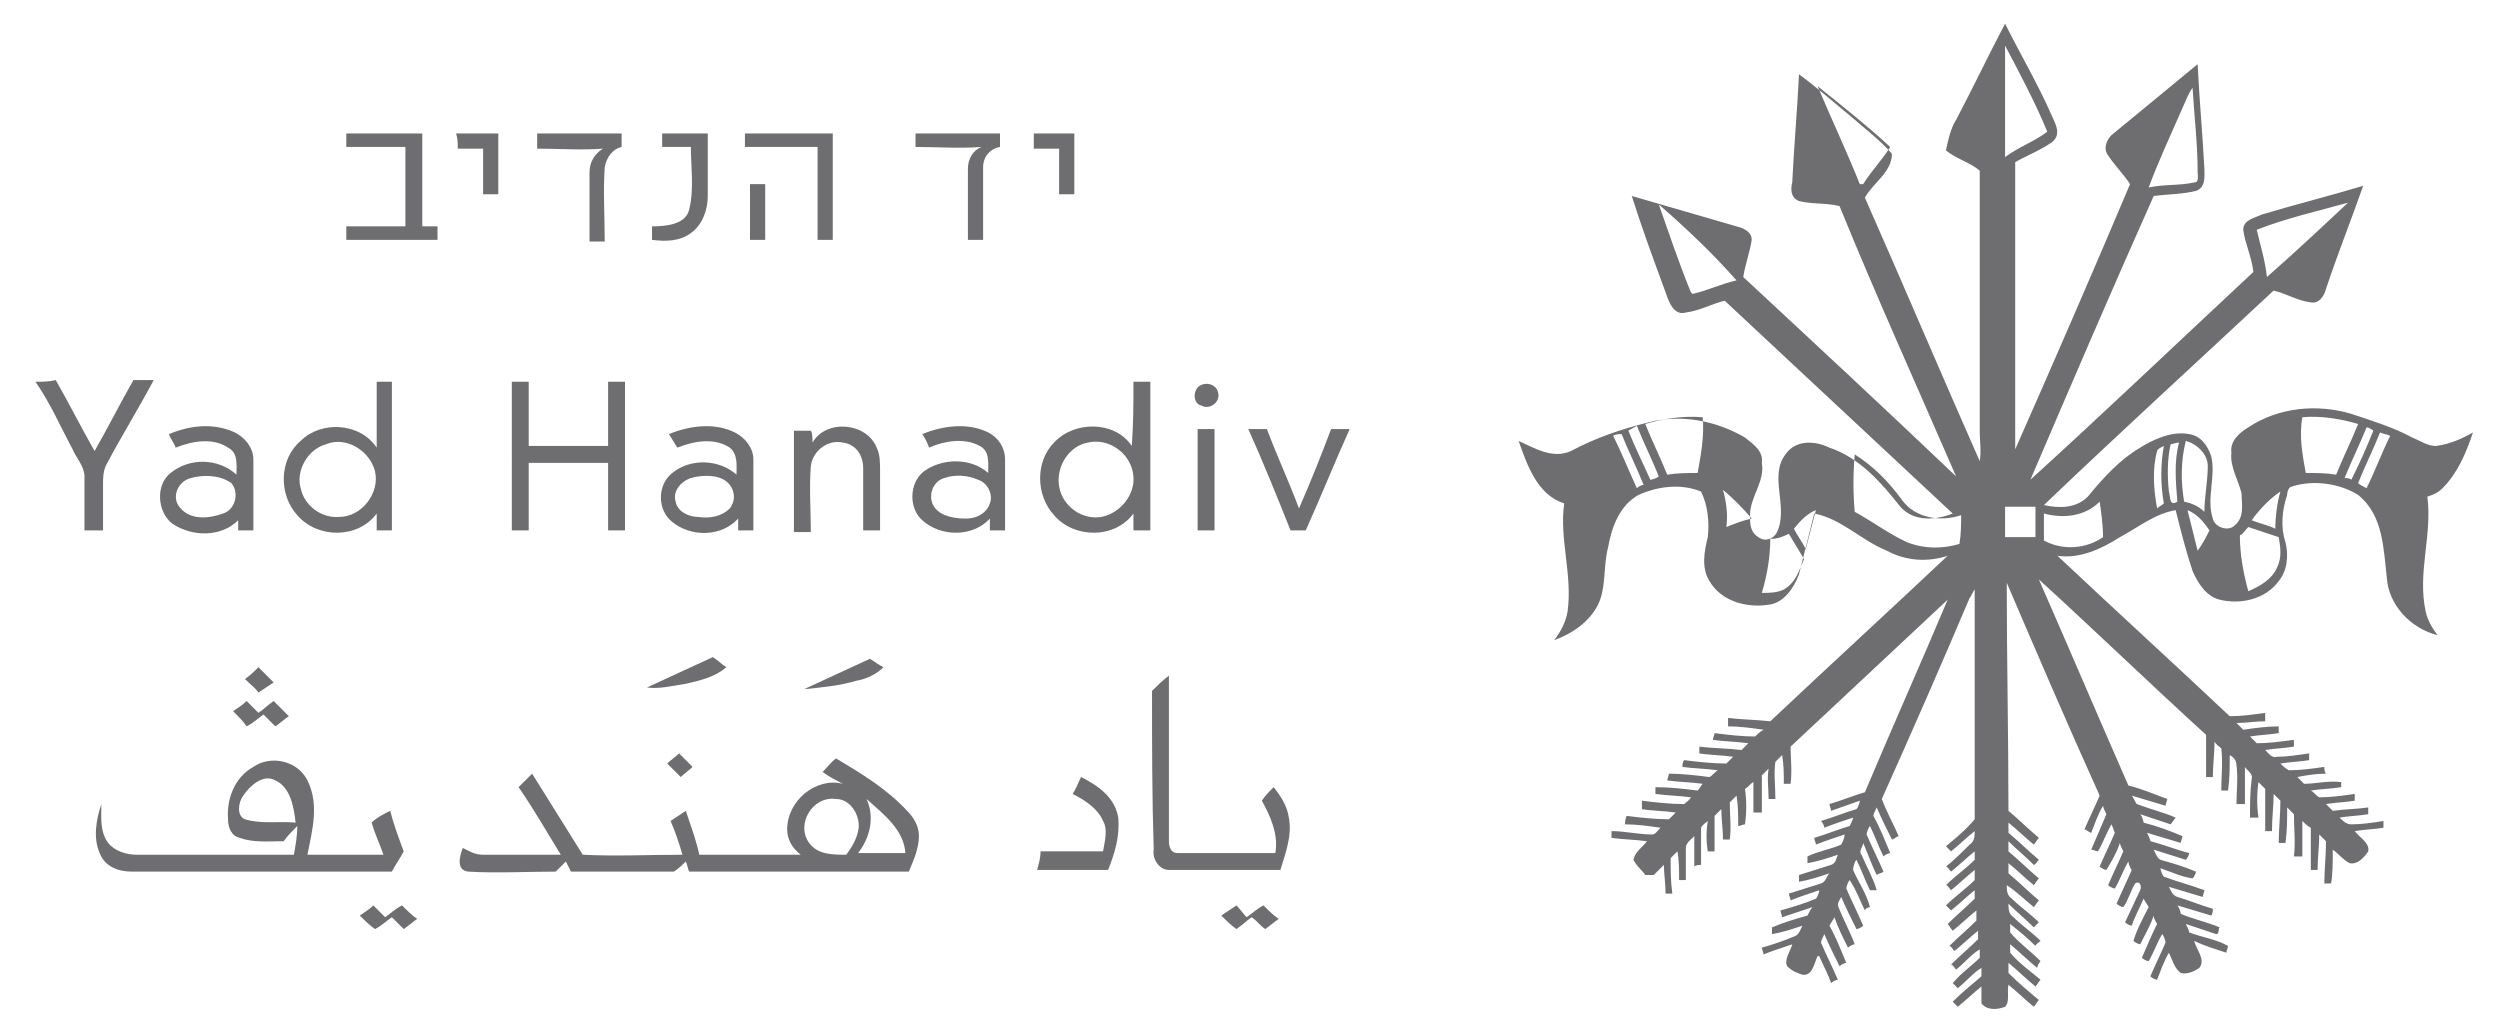 <svg xmlns="http://www.w3.org/2000/svg" xmlns:xlink="http://www.w3.org/1999/xlink" x="0px" y="0px" viewBox="0 0 148 61.1" style="enable-background:new 0 0 148 61.1;" xml:space="preserve"><style type="text/css">	.st0{clip-path:url(#SVGID_00000052074479232954306580000011438918883801980848_);fill:#6E6E70;}</style><g>	<defs>		<rect id="SVGID_1_" x="2.1" y="1.4" width="144.4" height="58.3"></rect>	</defs>	<clipPath id="SVGID_00000044140203979406019780000000120699882533370788_">		<use xlink:href="#SVGID_1_" style="overflow:visible;"></use>	</clipPath>	<path style="clip-path:url(#SVGID_00000044140203979406019780000000120699882533370788_);fill:#6E6E70;" d="M104.8,31.9  c0,1.1-0.2,2.2-0.5,3.2c0.4,0,0.9,0,1.3-0.2c0.7-0.4,0.9-1.1,1.2-1.8c-0.3-0.5-0.6-1-0.9-1.5C105.5,31.8,105.2,31.9,104.8,31.9   M133.1,31.2c-0.2,0.2-0.3,0.4-0.5,0.5c0,1.1,0.2,2.2,0.5,3.3c0.7-0.3,1.4-0.7,1.7-1.4c0.3-0.6,0.2-1.2,0.1-1.8  C134.3,31.6,133.7,31.4,133.1,31.2 M129.5,30.2c0.2,0.8,0.4,1.6,0.6,2.4c0.3-0.4,0.5-0.8,0.7-1.2C130.4,30.8,130,30.4,129.5,30.2   M106.2,31.3c0.2,0.4,0.5,0.8,0.7,1.2c0.2-0.8,0.4-1.5,0.6-2.3C107,30.4,106.6,30.8,106.2,31.3 M118.7,30c0,0.6,0,1.2,0,1.8h1.8  c0-0.6,0-1.2,0-1.8C119.9,30,119.3,30,118.7,30 M121,30.4c0,0.5,0,1.1,0,1.6c1.1,0.6,2.5,0.5,3.5-0.2c0-0.7-0.1-1.4-0.2-2.1  C123.4,30.6,122.1,30.7,121,30.4 M133.3,30.8c0.5,0.2,1,0.3,1.4,0.5c0-0.7,0.1-1.5,0.3-2.2C134.4,29.5,133.8,30.1,133.3,30.8   M102,29c0.2,0.7,0.3,1.5,0.2,2.2c0.5-0.2,1-0.4,1.5-0.5C103.2,30.1,102.6,29.5,102,29 M109.8,26.9c-0.1,1.1-0.1,2.3,0,3.4  c1.1,0.6,2,1.3,3.1,1.8c1,0.4,2.1,0.4,3.1,0.1c0.1-0.6,0.1-1.2,0.1-1.7c-1.2,0.4-2.7,0.2-3.5-0.9C111.8,28.5,110.9,27.6,109.8,26.9   M127.7,26.7c-0.3,1.1-0.2,2.3,0,3.4c0.1-0.1,0.3-0.2,0.4-0.3c-0.2-1.1-0.2-2.3,0-3.4C127.9,26.5,127.7,26.6,127.7,26.7   M129.3,29.7c0.5,0.1,0.9,0.3,1.2,0.6c0-0.9,0.2-1.8,0.2-2.7c0-0.7-0.6-1.3-1.3-1.5C129.1,27.3,129.1,28.5,129.3,29.7 M128.5,26.3  c-0.2,0.9-0.2,1.9-0.1,2.8c0.1,0.3,0,0.9,0.5,0.6c-0.1-1.2-0.2-2.4,0.1-3.5C128.8,26.2,128.6,26.3,128.5,26.3 M140.9,25.6  c-0.4,1-0.9,2-1.3,3c0.1,0.1,0.3,0.2,0.5,0.3c0.5-1,0.9-2.1,1.4-3.1C141.3,25.7,141.1,25.7,140.9,25.6 M95.5,25.8  c0.5,1,0.9,2,1.4,3.1c0.1-0.1,0.3-0.2,0.4-0.2c-0.4-1-0.9-2-1.3-3C95.9,25.7,95.6,25.7,95.5,25.8 M140.1,25.3c-0.4,1-0.9,2-1.3,3  c0.1,0,0.3,0,0.4,0.1c0.5-1,0.9-1.9,1.3-2.9C140.4,25.4,140.2,25.3,140.1,25.3 M96.4,25.5c0.4,1,0.9,2,1.3,2.9  c0.1,0,0.4-0.1,0.5-0.2c-0.4-1-0.9-2-1.3-3C96.8,25.3,96.5,25.4,96.4,25.5 M136.3,24.7c-0.2,1.1,0,2.2,0.2,3.3c0.6,0,1.2,0,1.8,0.1  c0.4-1,0.9-2,1.3-3C138.6,24.8,137.4,24.6,136.3,24.7 M97.4,25.1c0.4,1,0.9,2,1.3,3c0.6-0.1,1.2-0.1,1.8-0.1  c0.2-1.1,0.4-2.2,0.3-3.3C99.6,24.6,98.4,24.8,97.4,25.1 M98.2,12.1c0.6,1.7,1.2,3.5,1.9,5.2l0.1,0.1c0.9-0.2,1.7-0.6,2.6-0.8  C101.4,15,99.8,13.5,98.2,12.1 M133.6,13.6c0.2,0.9,0.5,1.8,0.6,2.8c1.6-1.4,3.2-2.9,4.8-4.4C137.2,12.5,135.4,12.9,133.6,13.6   M129.2,6.4c-0.7,1.6-1.4,3.1-2,4.7c0.9-0.2,1.8-0.1,2.7-0.3c0.3,0,0.2-0.4,0.2-0.6c0-1.7-0.2-3.3-0.3-5  C129.5,5.6,129.4,6,129.2,6.4 M107.6,5.1c0.8,1.9,1.7,3.8,2.5,5.8c0,0,0.1,0,0.2,0c0.5-0.8,1.1-1.4,1.6-2.2  C110.6,7.5,109.1,6.3,107.6,5.1 M118.7,2.7c0,2.2,0,4.4,0,6.6c0.8-0.6,1.7-0.9,2.5-1.5C120.5,6.1,119.6,4.4,118.7,2.7 M115.8,7.1  c1-1.9,1.9-3.8,2.9-5.7c0.9,1.8,1.9,3.5,2.7,5.3c0.2,0.5,0.7,1.2,0.1,1.7c-0.7,0.5-1.5,0.8-2.2,1.2c0,5.7,0,11.3,0,17  c2.3-5.2,4.6-10.5,6.8-15.7c-0.4-0.6-0.9-1.1-1.3-1.7c-0.3-0.4-0.1-0.9,0.2-1.2c1.7-1.4,3.4-2.8,5.1-4.2c0.1,2.1,0.3,4.2,0.4,6.2  c0,0.4,0.1,1.1-0.5,1.3c-0.8,0.2-1.7,0.2-2.5,0.3c-2.5,5.6-4.9,11.2-7.3,16.8c4.4-4,8.8-8.2,13.2-12.3c-0.1-0.9-0.5-1.7-0.6-2.5  c0-0.6,0.7-0.7,1.1-0.9c2-0.6,4-1.1,6-1.7c-0.7,2-1.5,4-2.2,6.1c-0.1,0.4-0.4,0.9-0.9,0.8c-0.8-0.1-1.4-0.5-2.2-0.7  c-4.5,4.2-9.1,8.4-13.6,12.7c0.9,0.2,1.9,0.2,2.6-0.5c0.9-1.1,1.9-2.2,3.1-2.9c0.8-0.5,1.9-1,2.9-0.8c0.7,0.1,1.1,0.7,1.3,1.3  c0.3,1.2-0.3,2.5,0.1,3.7c0.1,0.5,0.9,0.8,1.3,0.4c0.6-0.5,0.4-1.3,0.4-1.9c-0.2-0.8-0.7-1.6-0.6-2.4c-0.1-0.7,0.5-1.2,1-1.5  c1.8-1.2,4.1-1.4,6.1-0.8c1.2,0.4,2.5,0.8,3.6,1.4c0.5,0.2,0.9,0.5,1.4,0.5c0.8-0.1,1.5-0.4,2.2-0.8c-0.4,1.2-0.9,2.4-1.8,3.3  c-0.3,0.3-0.6,0.4-0.9,0.5c0.3,2.3-0.6,4.5-0.1,6.8c0.1,0.5,0.4,1,0.7,1.4c-1.6-0.4-2.9-1.8-3-3.4c-0.2-1.7-0.2-3.7-1.7-4.9  c-1.1-0.7-2.7-0.9-3.9-0.5c-0.2,0-0.3,0.3-0.3,0.5c-0.3,0.9-0.4,1.9-0.1,2.8c0.2,0.8,0.1,1.7-0.4,2.3c-0.8,1.1-2.3,1.4-3.5,1.1  c-0.8-0.2-1.3-1-1.6-1.7c-0.4-1.2-0.7-2.4-1-3.6c-1.2,0.2-2.2,1-3.3,1.6c-1.1,0.7-2.4,1.3-3.7,1.1c3.4,3.2,6.8,6.3,10.2,9.5  c0.7,0,1.4-0.1,2.1-0.2c0,0.1,0,0.3,0,0.5c-0.6,0-1.1,0.1-1.7,0.1c0.1,0.1,0.3,0.3,0.4,0.4c0.7-0.1,1.4-0.2,2.1-0.2  c0,0.1,0,0.3,0,0.4c-0.6,0.1-1.1,0.1-1.7,0.2c0.1,0.1,0.3,0.3,0.4,0.4c0.7,0,1.4-0.1,2.2-0.2c0,0.1,0,0.3,0,0.4  c-0.6,0.1-1.1,0.1-1.7,0.2c0.2,0.2,0.4,0.5,0.7,0.4c0.6,0,1.2-0.1,1.9-0.2c0,0.1,0,0.3,0,0.4c-0.6,0.1-1.1,0.1-1.7,0.2  c0.1,0.1,0.3,0.3,0.5,0.4c0.7,0,1.4-0.1,2.1-0.2c0,0.1,0,0.3,0.1,0.4c-0.6,0-1.2,0.1-1.7,0.2c0.1,0.1,0.3,0.3,0.4,0.4  c0.7,0,1.4-0.2,2.2-0.1c0,0.1,0,0.3,0,0.3c-0.6,0.1-1.2,0.1-1.8,0.2c0.2,0.1,0.3,0.3,0.5,0.4c0.7,0,1.4-0.1,2.1-0.2  c0,0.1,0,0.3,0,0.4c-0.6,0.1-1.1,0.1-1.7,0.2c0.1,0.1,0.3,0.3,0.4,0.4c0.7-0.1,1.4-0.1,2.1-0.2c0,0.1,0,0.3,0,0.4  c-0.6,0.1-1.1,0.1-1.7,0.2c0.2,0.2,0.4,0.4,0.7,0.4c0.6,0,1.3-0.1,1.9-0.2c0,0.1,0,0.3,0,0.4c-0.6,0.1-1.1,0.1-1.7,0.2  c0.3,0.4,0.9,0.7,0.8,1.2c-0.2,0.3-0.6,0.8-1.1,0.7c-0.4-0.2-0.7-0.6-1-0.8c0,0.7,0,1.4-0.1,2c-0.1,0-0.3,0-0.4,0  c0-0.8,0.1-1.7,0.1-2.5c-0.1-0.1-0.3-0.3-0.4-0.4c0,0.7-0.1,1.4-0.1,2.1h-0.4c0-0.8,0-1.7,0-2.5c-0.2-0.1-0.3-0.2-0.5-0.4  c0,0.7,0,1.4,0,2.1c-0.1,0-0.4,0-0.5,0c0.1-0.8,0-1.7,0-2.5c-0.1-0.1-0.3-0.3-0.4-0.4c0,0.7,0,1.4-0.1,2.1c-0.1,0-0.3,0-0.4,0  c0-0.8,0.1-1.7,0.1-2.5c-0.1-0.1-0.3-0.3-0.4-0.4c0,0.7-0.1,1.4-0.1,2.2c-0.1,0-0.3,0-0.4,0c0-0.8,0-1.7,0-2.5  c-0.1-0.1-0.3-0.3-0.4-0.4c-0.1,0.7-0.1,1.4,0,2.1c-0.1,0-0.3,0-0.5,0c0-0.8,0-1.5,0.1-2.3c0.1-0.3-0.3-0.5-0.4-0.7  c0,0.7,0,1.5,0,2.2c-0.1,0-0.3,0-0.5,0c0-0.8,0.1-1.5,0-2.3c0-0.3-0.2-0.5-0.4-0.6c0,0.7,0,1.4-0.1,2.1h-0.4c0-0.8,0.1-1.7,0-2.5  c-0.1-0.1-0.3-0.2-0.4-0.4c0,0.7-0.1,1.4-0.1,2.1c-0.1,0-0.3,0-0.4,0c0-0.8,0-1.7,0-2.5c-3.3-3-6.5-6.1-9.9-9.2  c1.8,4.1,3.5,8.1,5.3,12.2c0.8,0.2,1.5,0.5,2.3,0.8c0,0.1-0.1,0.3-0.1,0.4c-0.7-0.2-1.3-0.4-2-0.6c0.1,0.1,0.2,0.4,0.3,0.5  c0.8,0.3,1.6,0.5,2.3,0.8c-0.1,0.1-0.2,0.3-0.3,0.4c-0.6-0.2-1.2-0.4-1.8-0.6c0.1,0.1,0.2,0.4,0.2,0.5c0.8,0.2,1.6,0.5,2.3,0.8  c0,0.1-0.1,0.3-0.1,0.4c-0.7-0.2-1.3-0.4-2-0.6c0.1,0.2,0.2,0.4,0.2,0.5c0.8,0.2,1.5,0.5,2.3,0.7c0,0.1-0.1,0.3-0.2,0.4  c-0.6-0.2-1.3-0.4-1.9-0.6c0.1,0.2,0.2,0.5,0.4,0.6c0.7,0.2,1.4,0.4,2.1,0.7c0,0.1-0.1,0.3-0.2,0.4c-0.7-0.1-1.3-0.4-1.9-0.6  c0,0.1,0.1,0.4,0.2,0.5c0.8,0.3,1.6,0.5,2.4,0.8c0,0.1-0.1,0.3-0.1,0.4c-0.7-0.2-1.3-0.4-2-0.6c0.1,0.2,0.2,0.5,0.5,0.6  c0.7,0.2,1.4,0.5,2.1,0.7c0,0.1,0,0.3-0.1,0.4c-0.7-0.2-1.3-0.4-2-0.6c0.1,0.1,0.2,0.4,0.2,0.5c0.7,0.3,1.6,0.5,2.3,0.8  c-0.1,0.1,0,0.4-0.2,0.4c-0.6-0.2-1.2-0.4-1.8-0.6c0.1,0.2,0.2,0.4,0.2,0.5c0.8,0.3,1.6,0.4,2.3,0.8c0,0.1-0.1,0.3-0.1,0.4  c-0.6-0.2-1.3-0.4-1.9-0.7c0.1,0.5,0.7,1.1,0.3,1.6c-0.3,0.2-0.7,0.4-1.1,0.3c-0.4-0.3-0.5-0.8-0.7-1.2c-0.3,0.5-0.5,1.1-0.7,1.6  c-0.1,0-0.3-0.1-0.4-0.2c0.3-0.7,0.6-1.3,0.9-2c0-0.1-0.1-0.4-0.2-0.5c-0.3,0.5-0.5,1.1-0.8,1.6c-0.1,0-0.3-0.1-0.4-0.2  c0.3-0.7,0.6-1.4,0.9-2c-0.1-0.2-0.2-0.3-0.2-0.5c-0.2,0.6-0.5,1.1-0.8,1.7c-0.1,0-0.3-0.1-0.4-0.2c0.2-0.7,0.6-1.4,0.9-2  c-0.1-0.2-0.2-0.3-0.3-0.5c-0.2,0.5-0.5,1-0.7,1.6c-0.1,0-0.3-0.1-0.4-0.2c0.3-0.6,0.6-1.3,0.9-1.9c0.1-0.2,0-0.6-0.3-0.4  c-0.3,0.5-0.4,1-0.7,1.4c-0.1,0-0.3-0.1-0.4-0.2c0.3-0.7,0.6-1.3,0.9-2c-0.1-0.1-0.2-0.4-0.2-0.5c-0.3,0.5-0.5,1.1-0.8,1.6  c-0.1,0-0.3-0.1-0.4-0.2c0.3-0.7,0.6-1.3,0.9-2c-0.1-0.2-0.2-0.4-0.2-0.5c-0.2,0.6-0.5,1.1-0.8,1.6c-0.1,0-0.3-0.1-0.4-0.2  c0.3-0.7,0.6-1.3,0.9-2c-0.1-0.2-0.1-0.3-0.2-0.5c-0.3,0.5-0.5,1.1-0.8,1.6c-0.1,0-0.3-0.1-0.4-0.1c0.3-0.7,0.6-1.4,0.9-2.1  c-0.1-0.2-0.2-0.4-0.2-0.5c-0.3,0.5-0.5,1.1-0.7,1.6c-0.1,0-0.3-0.2-0.4-0.2c0.3-0.7,0.6-1.3,0.9-2c-1.9-4.2-3.7-8.4-5.5-12.6  c0,4.5,0.1,9,0.1,13.5c0.6,0.5,1.2,1.1,1.8,1.6c-0.1,0.1-0.2,0.3-0.3,0.4c-0.5-0.4-1-0.9-1.5-1.3c0,0.1,0,0.4,0,0.6  c0.6,0.5,1.2,1.1,1.8,1.6c-0.1,0.1-0.2,0.3-0.3,0.3c-0.5-0.5-1-0.9-1.5-1.4c0,0.1,0,0.4,0,0.6c0.6,0.5,1.2,1.1,1.8,1.6  c-0.1,0.1-0.2,0.3-0.3,0.4c-0.5-0.4-1-0.9-1.5-1.3c0,0.1,0,0.4,0,0.6c0.6,0.5,1.2,1.1,1.8,1.6c-0.1,0.1-0.2,0.3-0.3,0.4  c-0.5-0.4-1-0.9-1.6-1.3c0,0.3,0,0.6,0.3,0.8c0.5,0.5,1.1,0.9,1.6,1.4c-0.1,0.1-0.2,0.2-0.3,0.3c-0.5-0.5-1-0.9-1.5-1.4  c0,0.3,0,0.6,0.3,0.8c0.5,0.5,1.1,0.9,1.6,1.4c-0.1,0.1-0.3,0.2-0.3,0.3c-0.5-0.5-1-0.9-1.5-1.3c0,0.1,0,0.4,0,0.5  c0.5,0.6,1.2,1.1,1.8,1.7c-0.1,0.1-0.2,0.3-0.2,0.4c-0.5-0.4-1-0.9-1.6-1.4c0,0.1,0,0.4,0,0.5c0.5,0.6,1.2,1.1,1.8,1.6  c-0.1,0.1-0.2,0.3-0.3,0.4c-0.5-0.4-1-0.9-1.6-1.4c0,0.1,0,0.4,0,0.6c0.6,0.6,1.2,1.1,1.8,1.6c-0.1,0.1-0.2,0.3-0.3,0.4  c-0.5-0.4-1-0.9-1.5-1.3c-0.1,0.4,0.1,1-0.2,1.3c-0.5,0.2-1.1,0.2-1.4-0.2c0-0.3,0-0.6,0-1c-0.5,0.4-0.9,0.8-1.4,1.2  c-0.1-0.1-0.2-0.2-0.3-0.3c0.5-0.5,1.1-1,1.7-1.5c0-0.1,0-0.4,0-0.5c-0.5,0.3-0.9,0.8-1.4,1.2c-0.1-0.1-0.2-0.2-0.3-0.3  c0.5-0.6,1.1-1,1.6-1.5c0-0.1,0-0.4,0-0.5c-0.5,0.3-0.9,0.8-1.4,1.2c-0.1-0.1-0.2-0.3-0.3-0.3c0.5-0.5,1.1-1,1.6-1.5  c0-0.1,0-0.4,0-0.5c-0.5,0.4-0.9,0.8-1.4,1.2c-0.1-0.1-0.2-0.3-0.3-0.3c0.5-0.5,1.1-1,1.6-1.5c0-0.1,0-0.4,0-0.6  c-0.5,0.4-0.9,0.8-1.4,1.2c-0.1-0.1-0.2-0.3-0.3-0.4c0.5-0.5,1.1-1,1.6-1.5c0-0.1,0-0.4,0-0.5c-0.5,0.4-0.9,0.8-1.4,1.2  c-0.1-0.1-0.2-0.2-0.3-0.3c0.5-0.5,1.2-1,1.7-1.5c0-0.1,0-0.4,0-0.6c-0.5,0.4-0.9,0.8-1.4,1.2c-0.1-0.1-0.2-0.3-0.3-0.3  c0.5-0.5,1.2-1,1.7-1.5c0-0.1,0-0.4,0-0.5c-0.5,0.4-0.9,0.8-1.4,1.2c-0.1-0.1-0.2-0.3-0.3-0.3c0.5-0.4,0.9-0.8,1.4-1.3  c0.3-0.2,0.3-0.5,0.3-0.8c-0.5,0.4-0.9,0.8-1.4,1.2c-0.1-0.1-0.2-0.2-0.3-0.3c0.6-0.5,1.2-1,1.7-1.6c0-4.5,0-9.1,0-13.6  c-0.1,0.1-0.2,0.4-0.3,0.5c-1.7,4-3.4,7.9-5.2,11.9c0.3,0.8,0.7,1.5,1,2.2c-0.1,0-0.3,0.2-0.4,0.2c-0.3-0.6-0.6-1.2-0.9-1.9  c-0.1,0.2-0.2,0.4-0.2,0.5c0.4,0.7,0.7,1.5,1,2.2c-0.1,0-0.3,0.1-0.4,0.2c-0.3-0.6-0.5-1.2-0.8-1.8c-0.1,0.1-0.2,0.4-0.2,0.5  c0.3,0.7,0.7,1.5,1,2.2c-0.1,0.1-0.3,0.1-0.4,0.2c-0.3-0.6-0.5-1.2-0.8-1.9c0,0.2-0.3,0.5-0.1,0.7c0.3,0.7,0.7,1.4,0.9,2.1  c-0.1,0-0.3,0-0.4,0c-0.3-0.6-0.5-1.2-0.8-1.8c-0.1,0.1-0.2,0.4-0.2,0.6c0.3,0.7,0.8,1.4,1,2.2c-0.1,0-0.3,0.1-0.3,0.2  c-0.3-0.6-0.5-1.2-0.9-1.8c-0.1,0.1-0.2,0.4-0.2,0.5c0.3,0.7,0.7,1.5,1,2.2c-0.1,0.1-0.3,0.2-0.4,0.2c-0.3-0.6-0.6-1.2-0.9-1.9  c-0.1,0.2-0.2,0.3-0.2,0.5c0.3,0.8,0.7,1.5,1,2.3c-0.1,0-0.3,0.1-0.4,0.2c-0.3-0.6-0.6-1.2-0.8-1.8c-0.1,0.2-0.2,0.3-0.3,0.5  c0.4,0.7,0.7,1.5,1,2.2c-0.1,0-0.3,0.1-0.4,0.2c-0.3-0.6-0.6-1.2-0.9-1.9c-0.1,0.2-0.2,0.4-0.2,0.5c0.3,0.7,0.7,1.5,1,2.2  c-0.1,0-0.3,0.1-0.4,0.2c-0.2-0.6-0.5-1.1-0.7-1.6c0,0-0.1,0-0.1,0c-0.2,0.4-0.3,1.2-0.9,1.1c-0.3-0.1-0.6-0.2-0.9-0.5  c-0.2-0.4,0.2-0.9,0.3-1.3c-0.6,0.2-1.2,0.4-1.7,0.6c0-0.1-0.1-0.3-0.1-0.4c0.7-0.2,1.3-0.4,2-0.7c0.2-0.1,0.3-0.4,0.4-0.6  c-0.6,0.2-1.2,0.4-1.8,0.5c0-0.1,0-0.3,0-0.4c0.7-0.3,1.4-0.5,2.1-0.7c0.1-0.2,0.2-0.4,0.3-0.5c-0.6,0.2-1.2,0.4-1.8,0.6  c0-0.1-0.1-0.3-0.1-0.4c0.7-0.2,1.4-0.4,2.1-0.7c0.1-0.1,0.2-0.4,0.2-0.5c-0.6,0.2-1.2,0.4-1.7,0.6c0-0.1-0.1-0.3-0.1-0.4  c0.6-0.2,1.3-0.4,1.9-0.6c0.3-0.1,0.3-0.4,0.5-0.6c-0.6,0.2-1.2,0.4-1.8,0.5c0-0.1,0-0.3,0-0.4c0.6-0.2,1.3-0.4,1.9-0.6  c0.3-0.1,0.3-0.4,0.4-0.6c-0.6,0.2-1.2,0.4-1.8,0.5c0-0.1,0-0.3,0-0.4c0.6-0.3,1.3-0.4,2-0.7c0.1-0.2,0.2-0.4,0.2-0.6  c-0.6,0.2-1.2,0.4-1.7,0.6c0-0.1-0.1-0.3-0.1-0.4c0.7-0.2,1.4-0.5,2.1-0.7c0.1-0.2,0.2-0.4,0.2-0.5c-0.6,0.2-1.2,0.4-1.7,0.6  c0-0.1-0.1-0.3-0.2-0.4c0.7-0.2,1.4-0.5,2.1-0.7c0.1-0.1,0.2-0.4,0.2-0.5c-0.6,0.2-1.1,0.4-1.7,0.6c0-0.1-0.1-0.3-0.1-0.4  c0.7-0.2,1.4-0.5,2.1-0.7c1.6-3.8,3.3-7.6,4.9-11.4c-3.1,2.9-6.2,5.8-9.3,8.7c0,0.7,0.1,1.4,0,2.2c-0.1,0-0.3,0-0.4,0  c0-0.6,0-1.1-0.1-1.7c-0.1,0.1-0.3,0.3-0.4,0.4c-0.1,0.7,0,1.4,0,2.2c-0.1,0-0.3,0-0.4,0c0-0.6-0.1-1.2,0-1.8  c-0.1,0.1-0.3,0.3-0.4,0.4c0,0.7,0,1.5,0,2.2c-0.1,0-0.3,0-0.5,0c0-0.6,0-1.2,0-1.8c-0.2,0.1-0.3,0.3-0.5,0.4  c0.1,0.7,0.1,1.4,0,2.1c-0.1,0-0.3,0.1-0.4,0.1c0-0.6,0-1.2-0.1-1.8c-0.1,0.1-0.3,0.3-0.4,0.4c0,0.7,0.1,1.5,0,2.2h-0.4  c0-0.6-0.1-1.2-0.1-1.8c-0.1,0.1-0.3,0.3-0.4,0.4c0,0.7,0,1.4,0,2.1c-0.1,0-0.3,0-0.4,0c-0.1-0.6-0.1-1.2,0-1.8  c-0.1,0.1-0.3,0.2-0.4,0.4c0,0.7,0,1.4,0,2.2c-0.1,0-0.3,0-0.4,0.1c0-0.6,0-1.2,0-1.8c-0.2,0.2-0.5,0.4-0.5,0.7c0,0.6,0,1.3,0,1.9  h-0.4c0-0.6,0-1.2-0.1-1.7c-0.1,0.1-0.3,0.3-0.4,0.4c0,0.7,0,1.4,0.1,2.1c-0.1,0-0.3,0-0.4,0c0-0.6-0.1-1.2-0.1-1.7  c-0.2,0.2-0.4,0.4-0.6,0.6h-0.5c-0.2-0.3-0.5-0.5-0.7-0.9c0.1-0.5,0.5-0.7,0.8-1.1c-0.7-0.1-1.4-0.1-2.1-0.2c0-0.1,0-0.3,0-0.4  c0.8,0,1.6,0.2,2.4,0.2c0.2,0,0.3-0.2,0.5-0.4c-0.7-0.1-1.4-0.2-2.1-0.2c0-0.1,0-0.3,0.1-0.5c0.8,0.1,1.7,0.2,2.5,0.2  c0.1-0.1,0.3-0.3,0.4-0.4c-0.7-0.1-1.4-0.1-2-0.2c0-0.1,0-0.3,0-0.5c0.8,0.1,1.7,0.2,2.5,0.2c0.1-0.1,0.3-0.2,0.4-0.4  c-0.7-0.1-1.4-0.1-2.1-0.2c0-0.1,0-0.3,0-0.4c0.9,0,1.7,0.1,2.5,0.2c0.1-0.1,0.2-0.3,0.3-0.4c-0.7-0.1-1.4-0.1-2.1-0.2l0.1-0.4  c0.8,0,1.6,0.1,2.4,0.2c0.2-0.1,0.3-0.3,0.5-0.4c-0.7-0.1-1.4-0.1-2.1-0.2c0-0.1,0-0.3,0.1-0.4c0.8,0.1,1.7,0.2,2.5,0.2  c0.1-0.1,0.3-0.3,0.4-0.4c-0.7-0.1-1.4-0.1-2-0.2c0-0.1,0-0.3,0-0.4c0.8,0.1,1.7,0.1,2.5,0.2c0.1-0.1,0.3-0.3,0.4-0.4  c-0.7-0.1-1.4-0.1-2.1-0.2c0-0.1,0.1-0.3,0.1-0.4c0.8,0.1,1.6,0.2,2.4,0.2c0.1-0.1,0.3-0.3,0.5-0.4c-0.7-0.1-1.4-0.2-2.1-0.2  c0-0.1,0-0.3,0-0.5c0.8,0.1,1.6,0.1,2.5,0.2c3.5-3.3,7-6.5,10.5-9.8c-1.2,0.4-2.5,0.3-3.6-0.3c-1.5-0.6-2.7-1.9-4.3-2.2  c-0.3,1.2-0.6,2.4-0.9,3.6c-0.3,0.8-0.9,1.7-1.8,1.8c-1.3,0.2-2.8-0.2-3.5-1.4c-0.5-0.8-0.3-1.8-0.1-2.6c0.1-0.9,0-1.9-0.4-2.7  c-1.2-0.5-2.6-0.3-3.7,0.2c-1.1,0.6-1.6,1.9-1.8,3.1c-0.3,1.1-0.1,2.4-0.6,3.4c-0.5,1-1.5,1.7-2.6,2.1c0.4-0.5,0.7-1.1,0.8-1.7  c0.3-2.2-0.5-4.3-0.2-6.4c-1.6-0.5-2.2-2.3-2.7-3.7c0.9,0.4,2,1.1,3.1,0.6c1.5-0.8,3-1.3,4.6-1.7c1.9-0.5,4-0.1,5.7,0.9  c0.5,0.4,1.1,0.8,1,1.5c0.2,1.1-0.7,2-0.7,3.1c0,0.5,0,1,0.5,1.3c0.4,0.3,0.9,0.1,1.1-0.3c0.7-1.5-0.5-3.3,0.5-4.6  c0.6-0.9,1.8-0.8,2.6-0.4c1.8,0.6,3.1,2.1,4.2,3.5c0.8,0.9,2.1,0.8,3.1,0.4c-4.5-4.2-9-8.4-13.5-12.6c-0.8,0.2-1.5,0.6-2.3,0.7  c-0.7,0.2-1-0.6-1.2-1.2c-0.7-1.9-1.4-3.8-2-5.7c2.1,0.6,4.1,1.2,6.2,1.8c0.4,0.1,0.9,0.3,0.9,0.8c-0.1,0.7-0.4,1.5-0.5,2.2  c4.2,3.9,8.4,7.8,12.6,11.8c-2.3-5.3-4.7-10.6-6.9-16c-0.8-0.2-1.6-0.1-2.4-0.3c-0.5-0.2-0.5-0.7-0.4-1.1c0.1-2.1,0.3-4.3,0.4-6.4  c1.1,0.8,2.1,1.7,3.2,2.6c0.8,0.7,1.6,1.3,2.3,2.1c0,1.1-1.1,1.7-1.6,2.6c2.3,5.2,4.5,10.4,6.8,15.6c0.1-0.6,0-1.2,0-1.7  c0-5.2,0-10.3,0-15.5c-0.6-0.5-1.4-0.7-2-1.2C115.4,7.9,115.6,7.4,115.8,7.1"></path>	<path style="clip-path:url(#SVGID_00000044140203979406019780000000120699882533370788_);fill:#6E6E70;" d="M20.5,7.9  c1.5,0,3,0,4.5,0c0,1.8,0,3.7,0,5.5c0.3,0,0.6,0,0.9,0c0,0.3,0,0.5,0,0.8h-5.4c0-0.3,0-0.5,0-0.8c1.2,0,2.3,0,3.5,0  c0-1.6,0-3.1,0-4.7c-1.2,0-2.3,0-3.5,0C20.5,8.4,20.5,8.2,20.5,7.9"></path>	<path style="clip-path:url(#SVGID_00000044140203979406019780000000120699882533370788_);fill:#6E6E70;" d="M27,7.9  c0.8,0,1.6,0,2.5,0c0,1.2,0,2.4,0,3.6h-0.9c0-0.9,0-1.8,0-2.7c-0.5,0-1,0-1.5,0C27.1,8.5,27.1,8.2,27,7.9"></path>	<path style="clip-path:url(#SVGID_00000044140203979406019780000000120699882533370788_);fill:#6E6E70;" d="M31.7,7.9h5.1  c0,0.3,0,0.5,0,0.8c-0.5,0.1-0.9,0.6-1,1.2c-0.1,1.4,0,2.9,0,4.4c-0.3,0-0.6,0-0.9,0c0-1.4,0-2.8,0-4.1c0-0.6,0.3-1.1,0.8-1.4  c-1.3,0.1-2.6,0-3.9,0V7.9z"></path>	<path style="clip-path:url(#SVGID_00000044140203979406019780000000120699882533370788_);fill:#6E6E70;" d="M39.2,7.9h2.7  c0,1.2,0,2.5,0,3.7c0,0.8-0.3,1.7-1,2.2c-0.7,0.5-1.5,0.5-2.3,0.4c0-0.3,0-0.5,0-0.8c0.8,0,2-0.1,2.2-1c0.3-1.2,0.1-2.5,0.1-3.7  c-0.6,0-1.1,0-1.7,0C39.2,8.4,39.2,8.2,39.2,7.9"></path>	<path style="clip-path:url(#SVGID_00000044140203979406019780000000120699882533370788_);fill:#6E6E70;" d="M44.1,7.9  c1.7,0,3.5,0,5.2,0c0,2.1,0,4.2,0,6.3c-0.3,0-0.6,0-0.9,0c0-1.8,0-3.7,0-5.5h-4.3C44.1,8.4,44.1,8.2,44.1,7.9"></path>	<path style="clip-path:url(#SVGID_00000044140203979406019780000000120699882533370788_);fill:#6E6E70;" d="M54.2,7.9  c1.7,0,3.4,0,5,0c0,0.3,0,0.5,0,0.8c-0.6,0.1-1,0.6-1,1.2c0,1.4,0,2.9,0,4.3c-0.3,0-0.6,0-0.9,0c0-1.4,0-2.8,0-4.2  c0-0.6,0.3-1.1,0.8-1.3c-1.3,0.1-2.6,0-3.9,0C54.2,8.4,54.2,8.2,54.2,7.9"></path>	<path style="clip-path:url(#SVGID_00000044140203979406019780000000120699882533370788_);fill:#6E6E70;" d="M61.2,7.9  c0.8,0,1.6,0,2.4,0c0,1.2,0,2.4,0,3.6h-0.9c0-0.9,0-1.8,0-2.7c-0.5,0-1,0-1.5,0C61.2,8.4,61.2,8.2,61.2,7.9"></path>	<path style="clip-path:url(#SVGID_00000044140203979406019780000000120699882533370788_);fill:#6E6E70;" d="M44.4,10.9h0.9v3.3  c-0.3,0-0.6,0-0.9,0C44.4,13.1,44.4,12,44.4,10.9"></path>	<path style="clip-path:url(#SVGID_00000044140203979406019780000000120699882533370788_);fill:#6E6E70;" d="M2.1,22.6  c0.4,0,0.8,0,1.2-0.1c0.8,1.4,1.5,2.8,2.3,4.2c0.8-1.4,1.5-2.8,2.3-4.2c0.4,0,0.8,0,1.2,0c-0.9,1.7-1.9,3.3-2.8,5  c-0.2,0.4-0.2,0.8-0.2,1.2c0,0.9,0,1.8,0,2.7c-0.4,0-0.7,0-1.1,0c0-1.1,0-2.1,0-3.2c0-0.6-0.5-1.1-0.7-1.6  C3.6,25.3,3,23.9,2.1,22.6L2.1,22.6z"></path>	<path style="clip-path:url(#SVGID_00000044140203979406019780000000120699882533370788_);fill:#6E6E70;" d="M19.3,26.3  c-1.1,0.3-1.8,1.6-1.5,2.6c0.2,1,1.2,1.8,2.3,1.7c1.3,0,2.4-1.4,2.1-2.7C21.9,26.7,20.5,25.8,19.3,26.3 M22.3,22.6  c0.3,0,0.6,0,0.9,0v8.8c-0.3,0-0.6,0-0.9,0c0-0.3,0-0.7,0-1c-1.1,1.5-3.5,1.5-4.7,0.1c-1.1-1.2-1.1-3.3,0.2-4.4  c1.2-1.2,3.5-1.1,4.5,0.4C22.3,25.1,22.3,23.9,22.3,22.6"></path>	<path style="clip-path:url(#SVGID_00000044140203979406019780000000120699882533370788_);fill:#6E6E70;" d="M30.2,22.6  c0.4,0,0.7,0,1.1,0c0,1.3,0,2.5,0,3.8h4.7c0-1.3,0-2.5,0-3.8c0.3,0,0.7,0,1,0v8.8c-0.3,0-0.7,0-1,0c0-1.3,0-2.7,0-4h-4.7  c0,1.3,0,2.7,0,4c-0.3,0-0.7,0-1,0V22.6z"></path>	<path style="clip-path:url(#SVGID_00000044140203979406019780000000120699882533370788_);fill:#6E6E70;" d="M64.4,26.2  c-1.1,0.2-1.9,1.4-1.7,2.6c0.2,1.2,1.4,2,2.5,1.8c1.1-0.2,2-1.3,1.9-2.4C67,26.9,65.7,25.9,64.4,26.2 M67.1,22.6c0.3,0,0.7,0,1,0  c0,2.9,0,5.9,0,8.8c-0.3,0-0.7,0-1,0c0-0.3,0-0.7,0-1c-1.1,1.5-3.5,1.5-4.7,0.1c-1.1-1.2-1.1-3.2,0-4.3c1.2-1.3,3.6-1.3,4.6,0.2  C67.1,25.1,67.1,23.9,67.1,22.6"></path>	<path style="clip-path:url(#SVGID_00000044140203979406019780000000120699882533370788_);fill:#6E6E70;" d="M71.1,22.8  c0.4-0.2,0.9,0,1,0.4c0.2,0.6-0.5,1.1-1,0.8C70.6,23.9,70.6,23,71.1,22.8"></path>	<path style="clip-path:url(#SVGID_00000044140203979406019780000000120699882533370788_);fill:#6E6E70;" d="M11.3,28.3  c-0.8,0.2-1.2,1.2-0.6,1.8c0.6,0.7,1.7,0.6,2.5,0.3c0.7-0.2,1-1.2,0.5-1.8C13,28.1,12,28.1,11.3,28.3 M10,25.7  c1.2-0.5,2.6-0.7,3.9-0.1c0.6,0.3,1.1,0.9,1.1,1.6c0,1.4,0,2.8,0,4.2c-0.3,0-0.6,0-0.9,0v-0.6c-1,1-2.7,1-3.9,0.2  c-0.9-0.7-1-2.3-0.1-3c1.1-0.9,2.8-0.9,3.9,0.1c0-0.6,0.1-1.3-0.5-1.6c-0.9-0.6-2.1-0.4-3.1,0C10.3,26.2,10.1,26,10,25.7"></path>	<path style="clip-path:url(#SVGID_00000044140203979406019780000000120699882533370788_);fill:#6E6E70;" d="M40.9,28.3  c-0.6,0.2-1.1,0.8-0.9,1.4c0.1,0.6,0.8,0.9,1.3,0.9c0.7,0.1,1.4,0,1.9-0.5c0.4-0.5,0.3-1.2-0.2-1.6C42.5,28.1,41.6,28.1,40.9,28.3   M39.6,25.7c1.2-0.5,2.7-0.7,3.9-0.1c0.6,0.3,1.1,0.9,1.1,1.6c0,1.4,0,2.8,0,4.2c-0.3,0-0.6,0-0.9,0c0-0.2,0-0.5,0-0.7  c-1,1.1-2.8,1.1-3.9,0.2c-0.9-0.7-0.9-2.2,0-2.9c1.1-0.9,2.8-0.8,3.8,0.1c0-0.5,0.1-1.2-0.4-1.6c-0.9-0.6-2.1-0.4-3.1,0  C39.9,26.2,39.8,26,39.6,25.7"></path>	<path style="clip-path:url(#SVGID_00000044140203979406019780000000120699882533370788_);fill:#6E6E70;" d="M48.1,26.2  c0.8-1.4,3.2-1.2,3.8,0.3c0.2,0.4,0.2,0.9,0.2,1.4c0,1.2,0,2.3,0,3.5c-0.3,0-0.7,0-1,0c0-1.2,0-2.5,0-3.7c0-0.7-0.4-1.4-1.2-1.5  c-0.9-0.2-1.8,0.5-1.9,1.4c-0.1,1.3,0,2.6,0,3.9c-0.3,0-0.7,0-1,0c0-2,0-4,0-6c0.3,0,0.7,0,1,0C48.1,25.6,48.1,26,48.1,26.2"></path>	<path style="clip-path:url(#SVGID_00000044140203979406019780000000120699882533370788_);fill:#6E6E70;" d="M55.9,28.3  c-0.7,0.2-1,1.1-0.6,1.7c0.4,0.6,1.3,0.7,1.9,0.7c0.6,0,1.2-0.3,1.4-0.9c0.2-0.5-0.1-1.2-0.7-1.4C57.2,28.1,56.5,28.1,55.9,28.3   M54.6,25.7c1.2-0.5,2.7-0.7,3.9-0.1c0.6,0.3,1,0.9,1,1.6c0,1.4,0,2.8,0,4.2c-0.3,0-0.6,0-0.9,0c0-0.2,0-0.5,0-0.7  c-1,1.1-2.9,1.1-4,0.1c-0.8-0.7-0.8-2.2,0.1-2.9c1.1-0.8,2.8-0.8,3.8,0.1c0-0.6,0.1-1.3-0.5-1.6c-0.9-0.5-2.1-0.3-3,0.1  C54.9,26.2,54.8,26,54.6,25.7"></path>	<path style="clip-path:url(#SVGID_00000044140203979406019780000000120699882533370788_);fill:#6E6E70;" d="M70.9,31.4c0-2,0-4,0-6  c0.3,0,0.6,0,1,0v6C71.6,31.4,71.2,31.4,70.9,31.4"></path>	<path style="clip-path:url(#SVGID_00000044140203979406019780000000120699882533370788_);fill:#6E6E70;" d="M73.9,25.4  c0.4,0,0.7,0,1.1,0c0.6,1.6,1.3,3.1,1.9,4.7c0.7-1.6,1.3-3.1,1.9-4.7c0.4,0,0.7,0,1.1,0c-0.9,2-1.7,4-2.6,6c-0.3,0-0.6,0-0.9,0  C75.6,29.4,74.8,27.4,73.9,25.4"></path>	<path style="clip-path:url(#SVGID_00000044140203979406019780000000120699882533370788_);fill:#6E6E70;" d="M38.3,40.7  c1.3-0.6,2.6-1.2,3.9-1.8c0.3,0.2,0.5,0.4,0.8,0.6c-0.7,0.6-1.6,0.8-2.5,1C39.8,40.6,39,40.8,38.3,40.7"></path>	<path style="clip-path:url(#SVGID_00000044140203979406019780000000120699882533370788_);fill:#6E6E70;" d="M47.6,40.8  c1.3-0.6,2.6-1.2,3.9-1.8c0.3,0.2,0.6,0.4,0.8,0.5c-0.4,0.4-1,0.7-1.6,0.8C49.7,40.6,48.6,40.7,47.6,40.8"></path>	<path style="clip-path:url(#SVGID_00000044140203979406019780000000120699882533370788_);fill:#6E6E70;" d="M14.5,40.2  c0.3-0.2,0.6-0.5,0.8-0.7c0.3,0.3,0.6,0.6,0.9,0.9c-0.3,0.2-0.6,0.4-0.9,0.6C15.1,40.7,14.8,40.5,14.5,40.2"></path>	<path style="clip-path:url(#SVGID_00000044140203979406019780000000120699882533370788_);fill:#6E6E70;" d="M68.2,40.9  c0.3-0.3,0.6-0.6,1-0.9c0,3.3,0,6.5,0,9.8c0,0.3,0.1,0.7,0.5,0.7c1.9,0,3.9,0,5.8,0c0.2-1.1-0.3-2.2-0.8-3.1  c0.2-0.3,0.4-0.5,0.7-0.8c0.4,0.5,0.8,1.1,0.9,1.8c0.2,1.1-0.2,2.1-0.5,3.1c-2.2,0-4.4,0-6.6,0c-0.6,0-1-0.7-0.9-1.2  C68.2,47.2,68.2,44.1,68.2,40.9"></path>	<path style="clip-path:url(#SVGID_00000044140203979406019780000000120699882533370788_);fill:#6E6E70;" d="M13.8,42.1  c0.3-0.2,0.6-0.4,0.8-0.6c0.2,0.2,0.5,0.5,0.7,0.7c0.3-0.2,0.6-0.5,0.9-0.7c0.3,0.3,0.6,0.6,0.9,0.9c-0.3,0.2-0.5,0.4-0.8,0.6  c-0.2-0.2-0.5-0.5-0.7-0.7c-0.3,0.2-0.6,0.5-1,0.7C14.4,42.7,14.1,42.4,13.8,42.1"></path>	<path style="clip-path:url(#SVGID_00000044140203979406019780000000120699882533370788_);fill:#6E6E70;" d="M39.5,45.2  c0.2-0.2,0.5-0.4,0.7-0.6c0.3,0.3,0.5,0.5,0.8,0.8c-0.2,0.2-0.5,0.4-0.7,0.6C40,45.7,39.8,45.5,39.5,45.2"></path>	<path style="clip-path:url(#SVGID_00000044140203979406019780000000120699882533370788_);fill:#6E6E70;" d="M51.3,47.3  c0.5,1.1,0.2,2.3-0.5,3.2c0.9,0,1.8,0,2.8,0C53.5,49.1,52.3,48.2,51.3,47.3 M47.9,49.9c0.5,0.7,1.4,0.7,2.2,0.7  c0.3-0.4,0.6-0.9,0.7-1.4c0.2-0.8-0.4-1.9-1.3-1.9C48.1,47.1,47.1,48.8,47.9,49.9 M49.5,44.9c1.5,0.9,3,1.8,4.2,3.1  c0.4,0.4,0.7,0.9,0.7,1.5c0,0.7-0.3,1.4-0.6,2.1c-4.3,0-8.7,0-13,0c-0.1-0.2-0.1-0.4-0.2-0.6c-0.2,0.2-0.4,0.4-0.7,0.6  c-2,0-4,0-6.1,0c-0.1-0.2-0.2-0.4-0.3-0.6c-0.2,0.2-0.4,0.4-0.6,0.6c-1.7,0-3.5,0.1-5.2,0c-0.7-0.1-0.5-0.9-0.3-1.4  c0.4,0.2,0.7,0.4,1.2,0.4c1.5,0,3.1,0,4.6,0c-0.8-1.3-1.6-2.7-2.5-4c0.3-0.3,0.5-0.5,0.8-0.8c1,1.6,2,3.2,3,4.8c2,0.1,3.9,0,5.9,0  c-0.2-0.7-0.4-1.3-0.7-2c0.3-0.2,0.6-0.4,0.9-0.6c0.3,0.9,0.6,1.7,0.8,2.6c2,0,4,0,6,0c-0.5-0.4-0.8-0.9-0.8-1.5  c0-1.7,1.7-3.1,3.3-2.7c-0.4-0.2-0.8-0.4-1.2-0.7C49,45.4,49.2,45.1,49.5,44.9"></path>	<path style="clip-path:url(#SVGID_00000044140203979406019780000000120699882533370788_);fill:#6E6E70;" d="M14.4,47.1  c-0.3,0.4-0.4,1.2,0.1,1.4c1,0.3,2,0.1,3,0.2c-0.1-0.9-0.3-2.1-1.2-2.5C15.6,45.8,14.8,46.5,14.4,47.1 M15,45.4  c1-0.7,2.6-0.4,3.2,0.8c0.7,1.4,0.3,2.9,0,4.4h4.5c-0.2-0.6-0.5-1.2-0.7-1.9c0.3-0.3,0.7-0.5,1.1-0.7c0.2,0.8,0.5,1.6,0.8,2.4  c-0.2,0.4-0.5,0.8-0.7,1.2c-5.1,0-10.3,0-15.4,0c-0.8,0-1.6-0.3-1.9-1.1c-0.4-0.9-0.2-2,0.1-2.9c0,0.8-0.1,1.6,0.4,2.3  c0.4,0.5,1.1,0.7,1.7,0.7c3.1,0,6.2,0,9.3,0c0.1-0.6,0.2-1.1,0.2-1.7c-0.3,0.3-0.6,0.6-0.8,0.9c-0.9,0-1.8,0.1-2.6-0.2  c-0.5-0.1-0.7-0.6-0.7-1.1C13.4,47.3,13.9,46,15,45.4"></path>	<path style="clip-path:url(#SVGID_00000044140203979406019780000000120699882533370788_);fill:#6E6E70;" d="M63.5,47  c0.2-0.3,0.3-0.6,0.5-1c1,0.5,2,1.2,2.2,2.4c0.1,1.1-0.2,2.1-0.6,3.1c-1.4,0-2.8,0-4.2,0c0.1-0.4,0.2-0.7,0.2-1.1  c1.2,0,2.5,0,3.7,0c0.1-0.6,0.3-1.3,0-1.8C65,47.9,64.3,47.4,63.5,47"></path>	<path style="clip-path:url(#SVGID_00000044140203979406019780000000120699882533370788_);fill:#6E6E70;" d="M21.3,54.2  c0.3-0.2,0.6-0.4,0.8-0.6c0.2,0.2,0.5,0.5,0.7,0.7c0.3-0.2,0.6-0.5,1-0.7c0.3,0.3,0.6,0.6,0.9,0.8c-0.3,0.2-0.5,0.4-0.8,0.6  c-0.2-0.2-0.5-0.5-0.7-0.7c-0.3,0.2-0.6,0.5-1,0.7C21.9,54.8,21.6,54.5,21.3,54.2"></path>	<path style="clip-path:url(#SVGID_00000044140203979406019780000000120699882533370788_);fill:#6E6E70;" d="M72.3,54.2  c0.3-0.2,0.6-0.4,0.9-0.6c0.2,0.2,0.4,0.5,0.6,0.7c0.3-0.2,0.6-0.5,1-0.7c0.3,0.3,0.6,0.6,0.9,0.8c-0.3,0.2-0.5,0.4-0.8,0.6  c-0.3-0.2-0.5-0.5-0.8-0.7c-0.3,0.2-0.6,0.5-0.9,0.7C72.9,54.8,72.6,54.5,72.3,54.2"></path></g></svg>